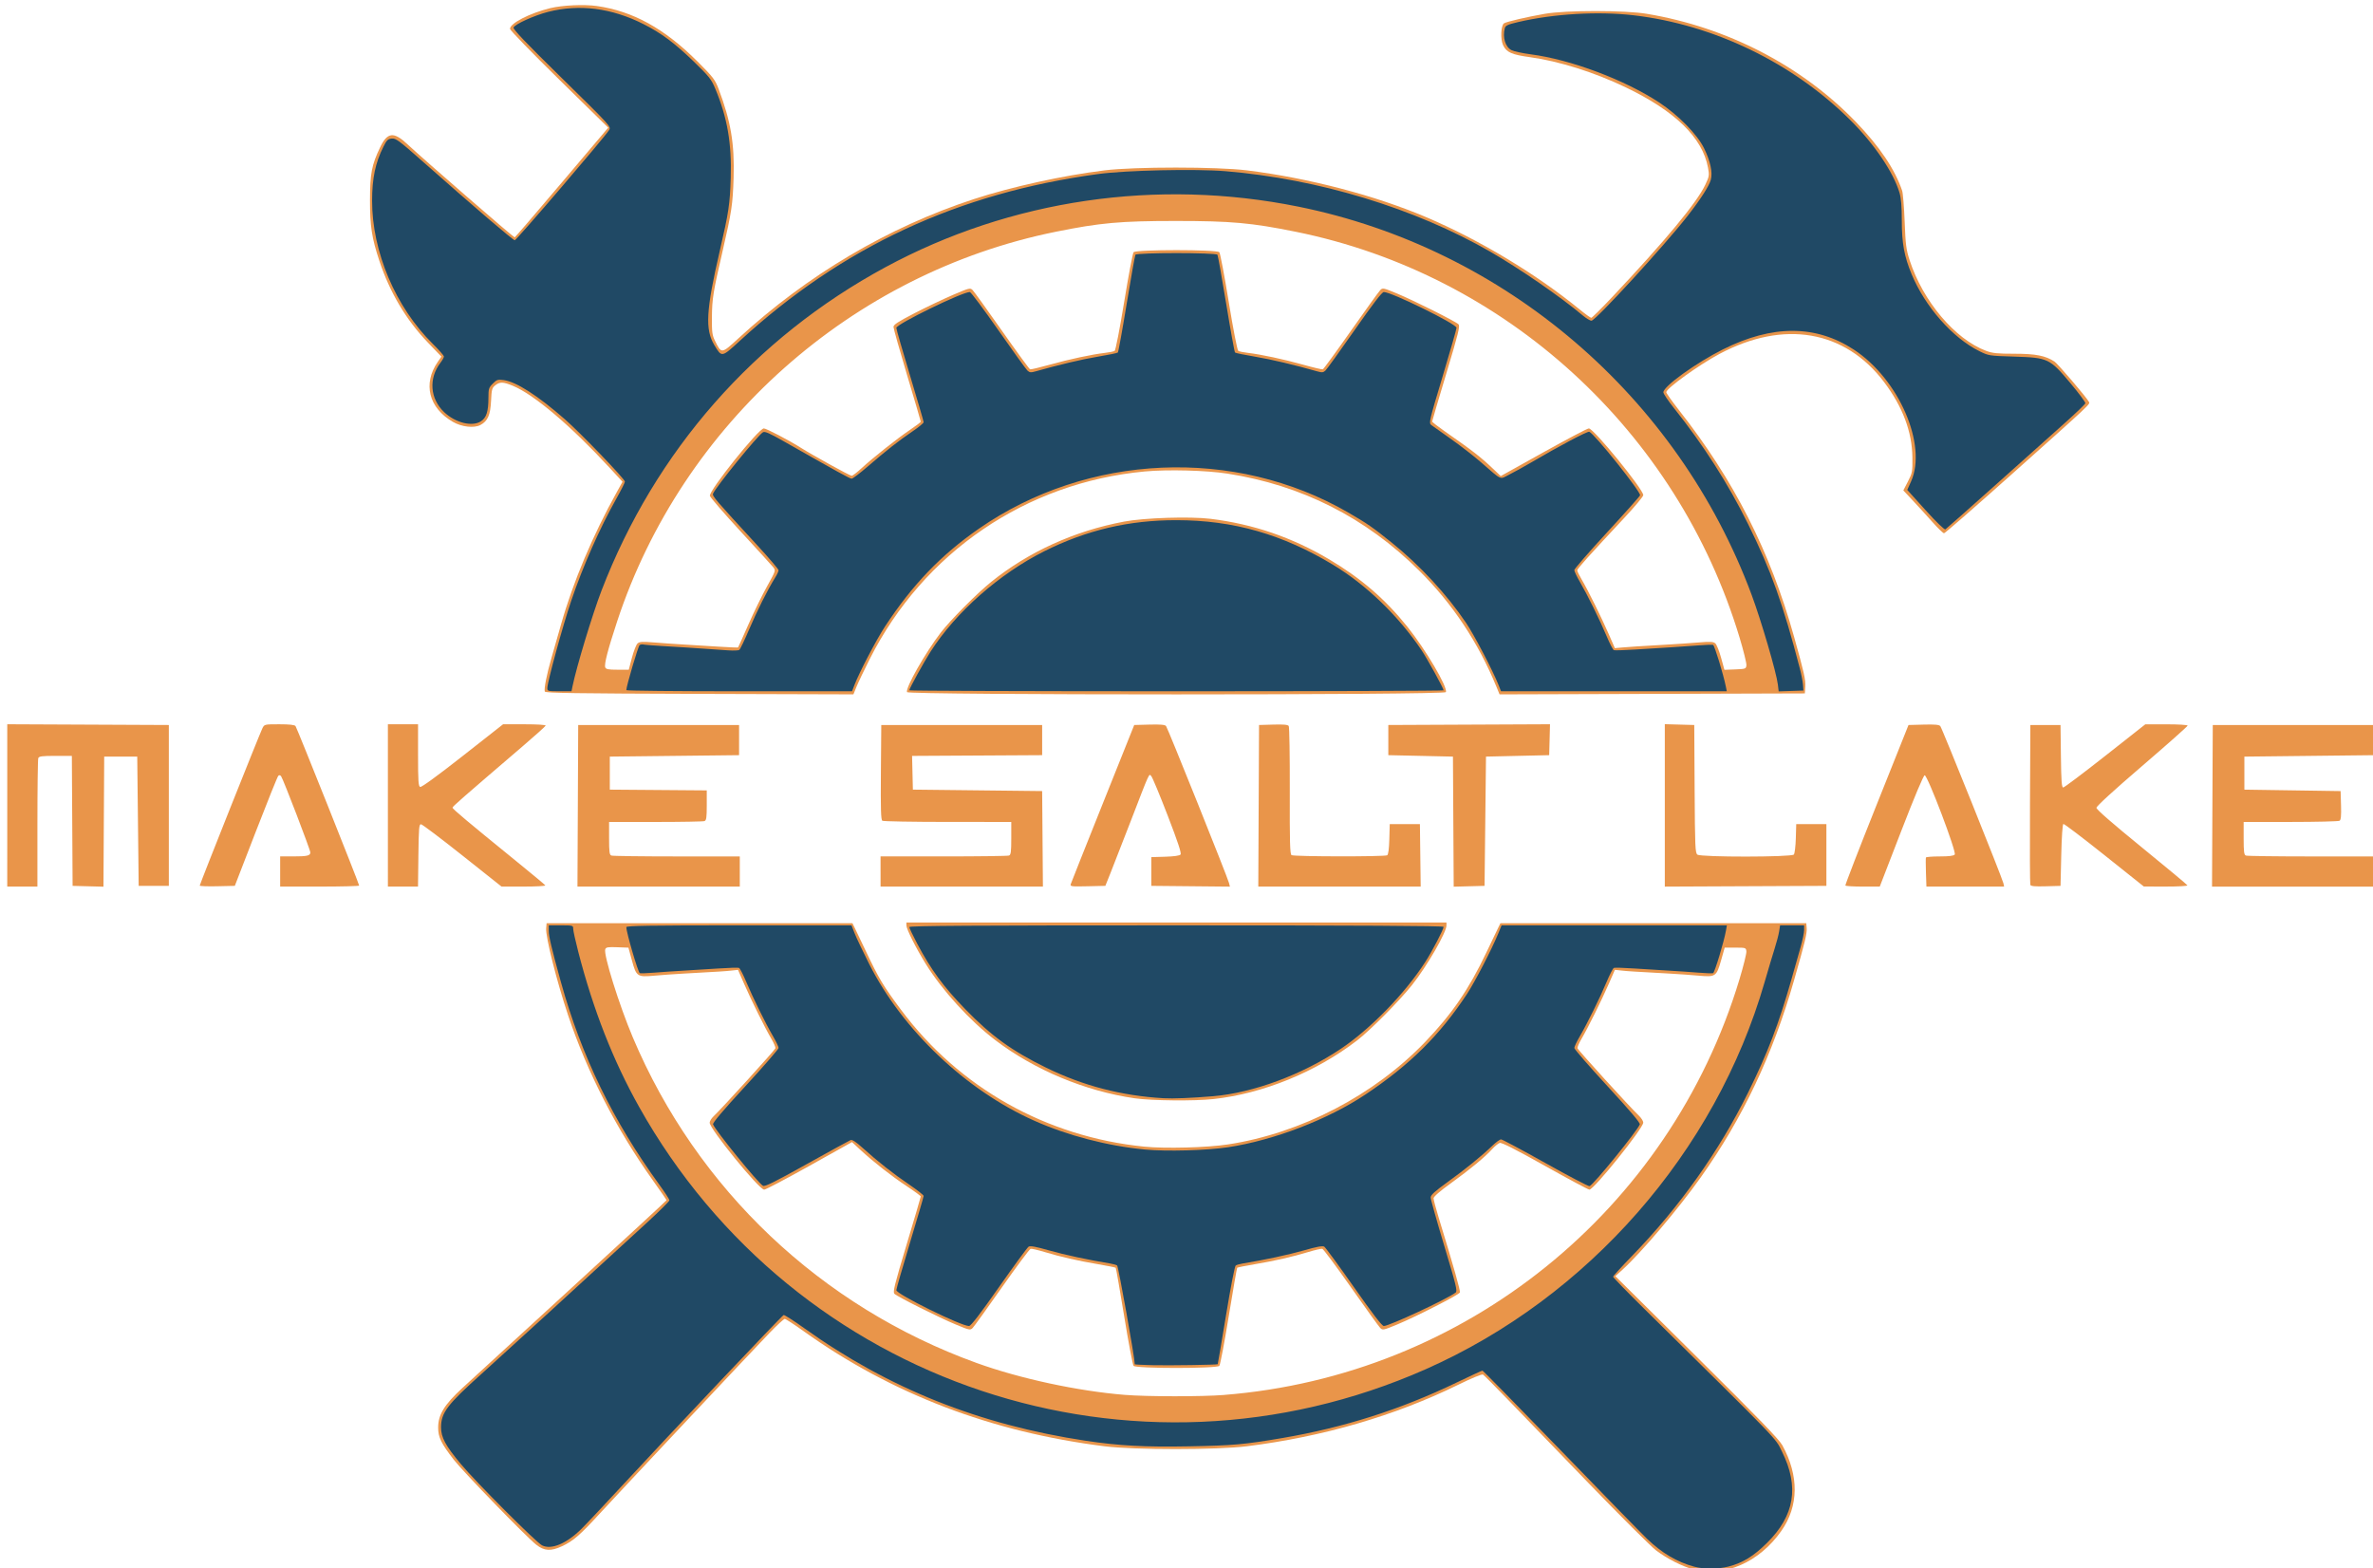 <?xml version="1.0" encoding="UTF-8" standalone="no"?>
<svg xmlns:dc="http://purl.org/dc/elements/1.1/" xmlns:cc="http://creativecommons.org/ns#" xmlns:rdf="http://www.w3.org/1999/02/22-rdf-syntax-ns#" xmlns:svg="http://www.w3.org/2000/svg" xmlns="http://www.w3.org/2000/svg" xmlns:sodipodi="http://sodipodi.sourceforge.net/DTD/sodipodi-0.dtd" xmlns:inkscape="http://www.inkscape.org/namespaces/inkscape" viewBox="0 0 528.673 349.423" height="349.423" width="528.673" id="svg833" version="1.1">
  <defs id="defs837" />
  <g id="layer4">
    <g transform="translate(171.52,46.954)" id="g857">
      <g transform="translate(-273.76,189.744)" id="g875">
        <path style="fill:#e9954a;stroke-width:0.321;stroke-miterlimit:4;stroke-dasharray:none" d="m 479.536,112.967 c -2.478,-0.651 -5.899,-2.389 -8.341,-4.238 -1.146,-0.867 -7.91,-7.607 -15.031,-14.977 -7.121,-7.37 -15.242,-15.776 -18.047,-18.681 -2.805,-2.904 -5.276,-5.388 -5.492,-5.52 -0.229,-0.14 -2.506,0.797 -5.468,2.251 -14.128,6.935 -30.26,11.631 -47.141,13.725 -6.681,0.828 -25.065,0.831 -31.68,0.004 -25.236,-3.154 -47.53,-11.678 -67.039,-25.634 -2.111,-1.51 -4.012,-2.746 -4.223,-2.746 -0.211,0 -1.736,1.404 -3.389,3.12 -4.318,4.483 -33.655,35.696 -37.826,40.245 -4.44,4.842 -5.905,6.109 -8.423,7.288 -2.469,1.156 -3.957,1.065 -5.735,-0.35 -2.322,-1.848 -16.292,-16.249 -18.376,-18.943 -2.795,-3.612 -3.469,-4.999 -3.469,-7.136 0,-2.883 1.341,-5.078 5.383,-8.814 1.879,-1.736 12.885,-11.829 24.457,-22.427 11.572,-10.598 21.04,-19.34 21.04,-19.426 0,-0.086 -1.369,-2.073 -3.043,-4.417 -8.079,-11.313 -14.651,-24.117 -18.899,-36.821 -2.539,-7.594 -5.031,-17.478 -4.875,-19.34 l 0.096,-1.14 h 34.067 34.067 l 0.399,0.8 c 0.22,0.44 1.408,2.932 2.64,5.537 2.825,5.971 3.857,7.688 7.788,12.959 12.954,17.367 32.332,28.277 54.146,30.483 4.695,0.475 14.027,0.228 18.732,-0.496 16.267,-2.503 32.52,-10.957 43.896,-22.833 5.997,-6.261 9.721,-11.701 13.616,-19.891 1.297,-2.728 2.538,-5.32 2.756,-5.76 l 0.398,-0.8 h 34.067 34.067 l 0.091,1.12 c 0.092,1.131 -0.379,3.077 -2.793,11.52 -4.76,16.648 -11.456,30.803 -20.807,43.985 -4.974,7.012 -13.231,16.749 -17.485,20.619 l -1.543,1.404 18.118,17.956 c 13.827,13.704 18.347,18.373 19.085,19.716 3.746,6.815 3.665,13.541 -0.229,19.086 -4.907,6.987 -12.654,10.382 -19.556,8.569 z M 374.912,74.092 c 53.703,-4.239 99.301,-41.014 114.871,-92.644 0.893,-2.96 1.58,-5.75 1.528,-6.199 -0.092,-0.794 -0.162,-0.817 -2.465,-0.817 h -2.37 l -0.8,2.826 c -1.028,3.628 -1.224,3.762 -5.019,3.416 -1.584,-0.144 -4.464,-0.35 -6.4,-0.457 -8.275,-0.456 -9.353,-0.524 -10.762,-0.677 l -1.483,-0.16 -1.363,3.126 c -1.631,3.739 -4.661,9.853 -6.057,12.221 -0.553,0.939 -0.963,1.892 -0.911,2.119 0.093,0.402 11.689,13.138 13.663,15.007 0.546,0.517 0.993,1.217 0.993,1.557 0,1.271 -10.984,14.943 -12.005,14.943 -0.242,0 -4.697,-2.385 -9.9,-5.301 -6.596,-3.696 -9.645,-5.242 -10.072,-5.106 -0.337,0.107 -1.096,0.728 -1.686,1.381 -1.593,1.762 -4.949,4.533 -9.241,7.63 -2.403,1.734 -3.816,2.964 -3.816,3.321 0,0.312 0.5,2.202 1.11,4.201 3.428,11.224 4.898,16.409 4.757,16.778 -0.197,0.514 -9.703,5.371 -14.008,7.156 -3.048,1.265 -3.205,1.296 -3.743,0.75 -0.309,-0.313 -3.242,-4.386 -6.517,-9.05 -3.275,-4.664 -6.151,-8.524 -6.39,-8.578 -0.239,-0.054 -1.635,0.265 -3.102,0.71 -3.53,1.069 -7.271,1.923 -11.908,2.716 -2.091,0.358 -3.866,0.714 -3.944,0.792 -0.078,0.078 -0.925,4.93 -1.882,10.783 -0.957,5.853 -1.9,10.834 -2.095,11.07 -0.518,0.625 -18.593,0.628 -19.111,0.004 -0.194,-0.234 -1.136,-5.214 -2.093,-11.067 -0.957,-5.853 -1.805,-10.707 -1.885,-10.787 -0.08,-0.08 -1.856,-0.437 -3.947,-0.795 -4.637,-0.793 -8.379,-1.646 -11.908,-2.716 -1.467,-0.444 -2.862,-0.764 -3.102,-0.71 -0.239,0.054 -3.115,3.914 -6.39,8.578 -3.275,4.664 -6.208,8.736 -6.517,9.05 -0.539,0.546 -0.695,0.515 -3.743,-0.752 -3.758,-1.562 -13.055,-6.217 -13.695,-6.857 -0.382,-0.382 0.009,-1.962 2.711,-10.943 1.736,-5.773 3.159,-10.603 3.16,-10.733 0.003,-0.13 -1.401,-1.164 -3.117,-2.298 -3.401,-2.247 -7.434,-5.405 -10.349,-8.104 l -1.859,-1.721 -9.49,5.3 c -5.219,2.915 -9.752,5.3 -10.074,5.3 -1.13,0 -12.156,-13.55 -12.143,-14.923 0.003,-0.328 0.385,-0.957 0.85,-1.397 1.881,-1.782 13.711,-14.799 13.8,-15.184 0.053,-0.228 -0.357,-1.183 -0.911,-2.121 -1.396,-2.368 -4.426,-8.481 -6.057,-12.221 l -1.363,-3.126 -1.483,0.16 c -1.409,0.153 -2.488,0.22 -10.762,0.677 -1.936,0.107 -4.816,0.312 -6.4,0.457 -3.81,0.347 -4.01,0.21 -5.002,-3.42 l -0.771,-2.822 -2.478,-0.093 c -2.078,-0.079 -2.512,-0.007 -2.684,0.443 -0.437,1.14 3.085,12.414 6.132,19.628 14.291,33.833 41.897,59.989 76.559,72.538 9.65,3.494 22.548,6.274 33.045,7.124 4.941,0.4 17.152,0.411 22.096,0.021 z M 355.056,8.002 c -11.076,-1.605 -22.332,-6.303 -31.113,-12.987 -5.633,-4.287 -11.767,-11.014 -15.443,-16.935 -2.192,-3.531 -4.324,-7.772 -4.324,-8.602 v -0.647 h 60.16 60.16 v 0.647 c 0,1.567 -4.374,9.14 -7.672,13.284 -2.851,3.583 -9.304,10.089 -12.258,12.359 -9.144,7.028 -20.921,11.834 -31.978,13.049 -4.216,0.463 -13.812,0.371 -17.533,-0.168 z m -251.2,-65.253 v -18.083 l 18,0.083 18,0.083 v 17.92 17.92 h -3.36 -3.36 l -0.16,-14.4 -0.16,-14.4 h -3.68 -3.68 l -0.083,14.491 -0.083,14.491 -3.437,-0.091 -3.437,-0.091 -0.083,-14.48 -0.083,-14.48 h -3.643 c -3.026,0 -3.675,0.086 -3.837,0.506 -0.107,0.278 -0.194,6.83 -0.194,14.56 v 14.054 h -3.36 -3.36 z m 42.88,17.866 c 0,-0.314 13.393,-33.935 13.968,-35.064 0.445,-0.874 0.469,-0.88 3.761,-0.88 2.275,0 3.408,0.125 3.616,0.4 0.321,0.423 14.175,35.157 14.175,35.537 0,0.122 -3.96,0.223 -8.8,0.223 h -8.8 v -3.36 -3.36 h 2.854 c 3.179,0 3.866,-0.158 3.866,-0.887 0,-0.589 -6.05,-16.365 -6.507,-16.967 -0.211,-0.278 -0.419,-0.308 -0.637,-0.091 -0.178,0.178 -2.428,5.764 -5.001,12.414 l -4.678,12.091 -3.909,0.09 c -2.15,0.049 -3.909,-0.016 -3.909,-0.146 z m 41.92,-17.864 v -18.08 h 3.36 3.36 v 6.89 c 0,5.759 0.077,6.92 0.469,7.07 0.294,0.113 3.831,-2.46 9.47,-6.89 l 9.001,-7.07 h 4.797 c 2.875,0 4.754,0.121 4.69,0.302 -0.059,0.166 -2.411,2.276 -5.227,4.688 -13.602,11.65 -15.52,13.329 -15.52,13.584 0,0.297 3.418,3.169 13.852,11.643 3.659,2.971 6.727,5.524 6.819,5.672 0.092,0.149 -2.065,0.27 -4.793,0.27 h -4.96 l -8.721,-6.926 c -4.797,-3.809 -8.945,-6.941 -9.219,-6.96 -0.434,-0.03 -0.509,0.862 -0.584,6.926 l -0.086,6.96 h -3.354 -3.354 z m 42.317,0.08 0.083,-18 h 17.92 17.92 v 3.36 3.36 l -14.4,0.16 -14.4,0.16 v 3.68 3.68 l 10.8,0.084 10.8,0.084 v 3.322 c 0,2.734 -0.09,3.356 -0.506,3.516 -0.278,0.107 -5.174,0.194 -10.88,0.194 h -10.374 v 3.646 c 0,3.029 0.086,3.679 0.506,3.84 0.278,0.107 6.83,0.194 14.56,0.194 h 14.054 v 3.36 3.36 h -18.083 -18.083 z m 67.443,14.64 v -3.36 h 14.054 c 7.73,0 14.282,-0.087 14.56,-0.194 0.421,-0.161 0.506,-0.811 0.506,-3.84 v -3.646 l -14.16,-0.005 c -7.788,-0.003 -14.342,-0.12 -14.564,-0.262 -0.315,-0.2 -0.386,-2.577 -0.32,-10.795 l 0.085,-10.538 h 17.92 17.92 v 3.36 3.36 l -14.49,0.083 -14.49,0.083 0.09,3.757 0.09,3.757 14.4,0.16 14.4,0.16 0.084,10.64 0.084,10.64 h -18.084 -18.084 v -3.36 z m 42.373,2.81 c 0.1,-0.314 3.323,-8.418 7.161,-18.01 l 6.979,-17.44 3.376,-0.09 c 2.448,-0.066 3.469,0.022 3.715,0.32 0.375,0.453 13.703,33.689 14.026,34.976 l 0.202,0.804 -8.756,-0.085 -8.756,-0.085 v -3.2 -3.2 l 3.09,-0.091 c 1.976,-0.058 3.21,-0.235 3.421,-0.49 0.238,-0.287 -0.566,-2.725 -2.872,-8.709 -1.762,-4.57 -3.405,-8.517 -3.652,-8.77 -0.537,-0.55 -0.207,-1.276 -4.618,10.151 -1.767,4.578 -3.752,9.67 -4.411,11.316 l -1.197,2.993 -3.945,0.09 c -3.66,0.084 -3.932,0.049 -3.763,-0.48 z m 41.865,-17.45 0.083,-18 3.174,-0.092 c 2.32,-0.067 3.246,0.019 3.444,0.32 0.149,0.227 0.253,6.73 0.232,14.452 -0.031,11.504 0.04,14.09 0.396,14.315 0.539,0.341 20.767,0.368 21.302,0.029 0.253,-0.161 0.42,-1.411 0.48,-3.595 l 0.092,-3.349 h 3.36 3.36 l 0.086,6.96 0.086,6.96 h -18.089 -18.089 l 0.083,-18 z m 43.366,3.531 -0.083,-14.491 -7.2,-0.16 -7.2,-0.16 v -3.36 -3.36 l 18.011,-0.083 18.011,-0.083 -0.091,3.443 -0.091,3.443 -7.04,0.16 -7.04,0.16 -0.16,14.4 -0.16,14.4 -3.437,0.091 -3.437,0.091 z m 47.117,-3.619 v -18.094 l 3.28,0.091 3.28,0.091 0.081,14.24 c 0.074,12.934 0.131,14.277 0.621,14.64 0.8,0.593 20.994,0.576 21.486,-0.018 0.191,-0.23 0.388,-1.85 0.439,-3.6 l 0.092,-3.182 h 3.36 3.36 v 6.88 6.88 l -18,0.083 -18,0.083 z m 40.229,17.849 c -0.071,-0.132 3.065,-8.232 6.968,-18 l 7.096,-17.76 3.366,-0.09 c 2.499,-0.067 3.456,0.019 3.719,0.335 0.404,0.487 13.835,33.941 14.065,35.035 l 0.152,0.72 h -8.655 -8.655 l -0.106,-3.12 c -0.058,-1.716 -0.06,-3.228 -0.003,-3.36 0.057,-0.132 1.445,-0.24 3.085,-0.24 2.081,0 3.088,-0.128 3.333,-0.423 0.448,-0.54 -6.045,-17.657 -6.698,-17.657 -0.259,0 -2.269,4.779 -5.215,12.4 l -4.794,12.4 h -3.764 c -2.07,0 -3.821,-0.108 -3.892,-0.24 z m 41.202,-0.149 c -0.087,-0.226 -0.12,-8.331 -0.074,-18.011 l 0.083,-17.6 h 3.36 3.36 l 0.086,6.96 c 0.068,5.524 0.174,6.96 0.511,6.96 0.233,0 4.443,-3.165 9.354,-7.034 l 8.929,-7.034 4.72,-0.006 c 2.644,-0.004 4.72,0.123 4.72,0.287 0,0.161 -4.572,4.218 -10.16,9.016 -6.362,5.463 -10.16,8.939 -10.16,9.301 0,0.371 3.604,3.512 10.08,8.785 5.544,4.514 10.128,8.333 10.187,8.486 0.059,0.154 -2.101,0.276 -4.8,0.271 l -4.907,-0.008 -8.8,-7.016 c -4.84,-3.859 -8.944,-6.975 -9.12,-6.925 -0.194,0.055 -0.383,2.788 -0.48,6.944 l -0.16,6.854 -3.286,0.091 c -2.449,0.068 -3.326,-0.013 -3.443,-0.32 z m 40.566,-17.611 0.083,-18 h 17.92 17.92 v 3.36 3.36 l -14.4,0.16 -14.4,0.16 v 3.68 3.68 l 10.72,0.16 10.72,0.16 0.092,3.174 c 0.068,2.323 -0.018,3.244 -0.32,3.435 -0.227,0.144 -5.128,0.264 -10.892,0.266 l -10.48,0.005 v 3.646 c 0,3.029 0.086,3.679 0.506,3.84 0.278,0.107 6.83,0.194 14.56,0.194 h 14.054 v 3.36 3.36 h -18.083 -18.083 z m -371.517,-25.452 c -0.222,-0.579 0.422,-3.817 1.511,-7.588 0.508,-1.76 1.454,-5.072 2.103,-7.36 2.701,-9.53 7.046,-19.829 12.512,-29.656 l 1.188,-2.136 -2.9,-3.144 c -8.59,-9.312 -16.858,-16.317 -21.534,-18.243 -2.174,-0.895 -2.891,-0.915 -3.917,-0.108 -0.726,0.571 -0.817,0.904 -0.938,3.44 -0.153,3.199 -0.73,4.521 -2.359,5.398 -1.419,0.764 -4.174,0.453 -6.161,-0.698 -5.357,-3.1 -6.717,-8.481 -3.368,-13.33 l 0.827,-1.197 -3.033,-3.16 c -4.822,-5.024 -8.447,-11.124 -10.772,-18.125 -1.71,-5.151 -2.12,-7.793 -2.106,-13.6 0.013,-5.935 0.373,-7.805 2.262,-11.757 1.628,-3.406 3.037,-3.543 6.167,-0.598 3.248,3.056 23.534,20.674 23.805,20.674 0.089,0 4.815,-5.5 10.502,-12.222 l 10.339,-12.222 -10.943,-10.739 c -6.019,-5.907 -10.943,-10.978 -10.943,-11.269 0,-1.245 4.377,-3.501 8.96,-4.619 2.716,-0.662 7.531,-0.883 10.4,-0.477 8.019,1.134 15.045,5.007 22.401,12.349 3.517,3.51 3.923,4.039 4.722,6.15 2.719,7.185 3.563,12.187 3.333,19.77 -0.178,5.894 -0.44,7.639 -2.453,16.343 -2.088,9.029 -2.343,10.608 -2.374,14.697 -0.026,3.384 0.057,4.015 0.699,5.318 1.429,2.9 1.421,2.901 5.205,-0.579 15.399,-14.166 33.347,-24.781 52.467,-31.032 8.391,-2.743 19.725,-5.236 29.12,-6.403 6.646,-0.826 25.034,-0.826 31.68,0 13.803,1.715 28.563,5.577 40.1,10.492 11.758,5.009 24.397,12.615 33.997,20.459 1.283,1.048 2.47,1.906 2.638,1.906 0.168,0 2.239,-2.052 4.601,-4.56 11.96,-12.696 18.905,-21.072 20.808,-25.099 0.878,-1.856 0.915,-2.091 0.598,-3.806 -1.234,-6.675 -7.309,-12.599 -18.351,-17.896 -6.985,-3.351 -14.839,-5.824 -21.309,-6.709 -4.067,-0.556 -5.234,-1.078 -5.994,-2.68 -0.625,-1.316 -0.484,-4.432 0.22,-4.87 0.597,-0.372 5.104,-1.42 9.091,-2.115 4.682,-0.816 17.832,-0.814 22.72,0.003 17.912,2.993 34.496,11.573 46.569,24.091 5.302,5.498 8.665,10.496 10.308,15.321 0.18,0.528 0.431,3.624 0.559,6.88 0.204,5.219 0.336,6.242 1.116,8.64 2.965,9.115 10.097,17.561 17.014,20.149 1.45,0.543 2.498,0.651 6.317,0.651 4.737,0 6.92,0.428 8.942,1.753 0.732,0.479 7.036,7.854 7.646,8.944 0.314,0.562 0.896,0.015 -17.343,16.305 -8.004,7.149 -14.718,12.998 -14.921,12.998 -0.202,0 -1.358,-1.116 -2.567,-2.48 -1.21,-1.364 -3.167,-3.512 -4.35,-4.773 l -2.151,-2.293 1.031,-1.999 c 0.982,-1.904 1.029,-2.161 0.99,-5.387 -0.067,-5.658 -2.175,-11.27 -6.281,-16.722 -8.736,-11.601 -22.372,-13.938 -36.719,-6.293 -4.497,2.396 -11.816,7.659 -11.832,8.508 -0.004,0.22 1.266,2.02 2.822,4 12.259,15.596 20.301,31.427 25.642,50.48 2.227,7.945 2.603,9.619 2.504,11.153 l -0.096,1.487 -34.007,0.106 -34.007,0.106 -0.702,-1.706 c -4.09,-9.933 -9.779,-18.483 -17.211,-25.866 -11.905,-11.825 -26.158,-19.035 -42.726,-21.611 -4.68,-0.728 -13.282,-0.953 -18.373,-0.482 -26.448,2.448 -49.323,18.037 -61.297,41.773 -1.243,2.464 -2.571,5.247 -2.952,6.185 l -0.692,1.705 -34.297,-0.105 c -27.654,-0.085 -34.328,-0.185 -34.456,-0.518 z m 19.414,-7.558 c 0.391,-1.48 0.953,-2.904 1.248,-3.166 0.444,-0.393 1.094,-0.43 3.738,-0.212 1.76,0.145 4.784,0.355 6.72,0.469 1.936,0.113 5.392,0.324 7.68,0.467 2.288,0.144 4.202,0.223 4.254,0.176 0.052,-0.047 1.076,-2.322 2.276,-5.056 1.2,-2.734 3.074,-6.571 4.164,-8.526 1.954,-3.506 1.973,-3.565 1.404,-4.283 -0.318,-0.4 -3.602,-4.007 -7.298,-8.015 -3.696,-4.008 -6.766,-7.568 -6.823,-7.911 -0.199,-1.202 10.855,-15.012 12.017,-15.012 0.551,0 5.656,2.668 8.246,4.31 2.565,1.626 10.951,6.25 11.335,6.25 0.193,0 1.195,-0.776 2.227,-1.725 2.589,-2.38 7.936,-6.61 10.785,-8.533 1.305,-0.881 2.373,-1.691 2.373,-1.802 0,-0.11 -1.368,-4.763 -3.04,-10.34 -1.672,-5.577 -3.04,-10.426 -3.04,-10.777 0,-0.498 1.034,-1.17 4.72,-3.069 2.596,-1.338 6.438,-3.167 8.538,-4.066 3.665,-1.568 3.841,-1.611 4.383,-1.061 0.311,0.315 3.245,4.389 6.521,9.053 3.276,4.664 6.096,8.53 6.268,8.59 0.171,0.061 2.143,-0.402 4.381,-1.028 4.358,-1.219 9.347,-2.289 12.275,-2.631 0.993,-0.116 1.976,-0.316 2.183,-0.445 0.214,-0.132 1.134,-4.862 2.121,-10.895 0.959,-5.864 1.902,-10.853 2.096,-11.087 0.516,-0.621 18.593,-0.621 19.108,0 0.194,0.234 1.137,5.223 2.096,11.087 0.986,6.033 1.907,10.763 2.121,10.895 0.208,0.128 1.19,0.328 2.183,0.445 2.928,0.343 7.917,1.412 12.275,2.631 2.238,0.626 4.209,1.089 4.381,1.028 0.171,-0.061 2.992,-3.926 6.268,-8.59 3.276,-4.664 6.209,-8.736 6.518,-9.05 0.539,-0.546 0.695,-0.515 3.743,0.752 3.758,1.562 13.055,6.217 13.695,6.857 0.382,0.382 -0.009,1.962 -2.711,10.943 -1.736,5.773 -3.159,10.597 -3.16,10.719 -0.003,0.122 1.257,1.101 2.797,2.174 6.32,4.406 8.077,5.774 11.003,8.569 l 1.483,1.416 9.531,-5.311 c 5.242,-2.921 9.785,-5.311 10.095,-5.311 1.078,0 12.129,13.547 12.129,14.869 0,0.298 -1.908,2.583 -4.24,5.078 -7.873,8.422 -10.48,11.326 -10.48,11.676 0,0.192 0.446,1.105 0.991,2.029 1.381,2.343 4.417,8.47 6.038,12.187 l 1.36,3.119 1.646,-0.15 c 1.577,-0.144 3.572,-0.27 10.606,-0.673 1.76,-0.101 4.64,-0.301 6.4,-0.445 2.623,-0.214 3.295,-0.177 3.729,0.206 0.291,0.257 0.866,1.687 1.277,3.178 l 0.748,2.71 2.403,-0.092 c 2.31,-0.088 2.407,-0.124 2.498,-0.909 0.052,-0.449 -0.635,-3.239 -1.528,-6.199 -13.863,-45.969 -52.115,-80.937 -98.887,-90.4 -9.864,-1.996 -14.398,-2.404 -26.72,-2.404 -12.322,0 -16.856,0.408 -26.72,2.404 -45.472,9.2 -83.226,42.748 -97.744,86.856 -2.064,6.27 -2.901,9.508 -2.637,10.197 0.162,0.422 0.684,0.523 2.722,0.523 h 2.522 z m 61.275,7.685 c -0.363,-0.946 4.026,-8.693 7.492,-13.225 2.127,-2.781 8.08,-8.77 11.259,-11.328 8.389,-6.749 18.484,-11.333 29.6,-13.441 4.476,-0.849 14.699,-1.177 19.271,-0.62 9.471,1.156 18.223,4.148 26.472,9.051 7.055,4.193 12.437,8.832 17.363,14.964 4.06,5.055 9.031,13.488 8.605,14.598 -0.257,0.669 -119.805,0.669 -120.062,0 z" id="path869" />
      </g>
    </g>
  </g>
  <g style="display:inline" id="layer5">
    <path style="fill:#204965;stroke-width:0.32" d="m 479.696,112.356 c -3.851,-1.044 -7.198,-3.021 -10.519,-6.211 -1.21,-1.162 -9.901,-10.069 -19.315,-19.793 -9.414,-9.724 -17.224,-17.68 -17.355,-17.68 -0.131,0 -2.743,1.206 -5.805,2.68 -12.487,6.012 -25.061,10.011 -38.846,12.354 -8.458,1.437 -10.863,1.651 -20.693,1.835 -9.858,0.185 -15.647,-0.125 -22.987,-1.231 -23.764,-3.579 -43.971,-11.654 -62.753,-25.078 -2.345,-1.676 -4.413,-3 -4.595,-2.942 -0.382,0.122 -25.218,26.358 -35.954,37.982 -3.983,4.312 -8.091,8.675 -9.129,9.696 -3.343,3.288 -6.716,4.686 -8.759,3.63 -1.36,-0.703 -14.755,-14.121 -18.095,-18.126 -3.402,-4.079 -4.394,-5.921 -4.394,-8.16 0,-3.255 1.361,-5.047 9.117,-12 3.972,-3.561 22.951,-20.913 36.733,-33.585 2.767,-2.544 5.03,-4.793 5.03,-4.998 0,-0.205 -0.981,-1.724 -2.181,-3.375 -10.408,-14.327 -17.408,-28.728 -21.991,-45.242 -2.077,-7.485 -2.708,-10.143 -2.708,-11.401 v -1.239 h 2.72 c 2.651,0 2.72,0.019 2.72,0.761 0,0.418 0.507,2.72 1.126,5.115 3.366,13.017 7.761,24.224 13.553,34.558 34.757,62.013 110.272,87.206 175.241,58.463 36.224,-16.026 64.589,-48.425 75.515,-86.257 0.813,-2.816 1.824,-6.2 2.247,-7.52 0.422,-1.32 0.865,-3.012 0.984,-3.76 l 0.216,-1.36 h 2.679 2.679 v 1.04 c 0,0.572 -0.349,2.264 -0.773,3.76 -0.425,1.496 -1.366,4.808 -2.091,7.36 -2.794,9.827 -5.268,16.28 -9.633,25.12 -6.445,13.053 -15.302,25.515 -25.877,36.407 -2.301,2.37 -4.185,4.441 -4.185,4.602 0,0.16 3.06,3.311 6.8,7.002 30.98,30.574 29.246,28.776 30.824,31.96 3.877,7.825 2.819,14.254 -3.35,20.352 -3.002,2.968 -5.391,4.433 -8.56,5.25 -2.365,0.61 -5.453,0.622 -7.634,0.031 z m -120.56,-44.894 c -2.244,-0.049 -4.08,-0.141 -4.08,-0.205 0,-1.373 -3.656,-21.834 -3.933,-22.01 -0.213,-0.136 -0.891,-0.329 -1.507,-0.431 -4.933,-0.811 -10.247,-1.949 -13.651,-2.923 -2.907,-0.832 -4.189,-1.068 -4.557,-0.841 -0.281,0.174 -3.248,4.22 -6.592,8.991 -4.208,6.004 -6.265,8.68 -6.681,8.691 -1.708,0.047 -16.199,-7.093 -16.199,-7.982 0,-0.293 1.367,-5.057 3.039,-10.587 1.671,-5.53 3.039,-10.214 3.04,-10.408 0,-0.194 -1.403,-1.303 -3.119,-2.463 -3.506,-2.371 -7.218,-5.291 -10.448,-8.218 -1.499,-1.358 -2.339,-1.908 -2.703,-1.769 -0.291,0.111 -4.687,2.521 -9.768,5.356 -7.237,4.037 -9.352,5.085 -9.76,4.832 -1.198,-0.74 -10.582,-12.29 -11.116,-13.68 -0.128,-0.333 2.177,-3.059 7.203,-8.519 4.065,-4.416 7.391,-8.246 7.391,-8.512 0,-0.265 -0.559,-1.444 -1.242,-2.618 -1.701,-2.925 -4.48,-8.571 -5.969,-12.126 -0.679,-1.622 -1.405,-3.015 -1.612,-3.095 -0.207,-0.08 -2.276,-0.019 -4.596,0.135 -2.32,0.154 -5.83,0.372 -7.8,0.485 -1.97,0.113 -4.877,0.312 -6.461,0.442 -1.584,0.13 -3.04,0.181 -3.236,0.112 -0.38,-0.133 -2.996,-9.066 -3.002,-10.25 0,-0.317 5.227,-0.4 25.081,-0.4 h 25.083 l 0.728,1.84 c 0.4,1.012 1.854,4.072 3.231,6.8 7.426,14.714 21.527,28.095 36.762,34.883 7.469,3.328 16.231,5.611 24.633,6.419 4.804,0.462 13.734,0.216 18.56,-0.51 10.158,-1.528 22.255,-6.177 30.623,-11.767 9.888,-6.607 16.561,-13.221 22.619,-22.421 1.727,-2.624 5.536,-9.994 6.926,-13.404 l 0.75,-1.84 h 25.097 25.097 l -0.212,1.2 c -0.436,2.469 -2.51,9.326 -2.858,9.448 -0.199,0.07 -1.657,0.02 -3.241,-0.11 -1.584,-0.13 -4.491,-0.329 -6.461,-0.442 -1.97,-0.113 -5.479,-0.331 -7.8,-0.485 -2.32,-0.154 -4.388,-0.215 -4.596,-0.135 -0.207,0.08 -0.933,1.472 -1.612,3.095 -1.489,3.555 -4.268,9.201 -5.969,12.126 -0.683,1.175 -1.242,2.353 -1.242,2.618 0,0.265 3.326,4.096 7.391,8.512 5.026,5.46 7.331,8.186 7.203,8.519 -0.555,1.446 -10.291,13.417 -11.195,13.764 -0.208,0.08 -4.622,-2.232 -9.809,-5.138 -5.187,-2.906 -9.647,-5.285 -9.911,-5.287 -0.264,-0.003 -1.128,0.626 -1.92,1.395 -2.304,2.237 -5.953,5.202 -10,8.124 -2.864,2.068 -3.76,2.885 -3.76,3.428 0,0.392 1.362,5.235 3.027,10.761 2.645,8.783 2.965,10.095 2.539,10.418 -1.925,1.463 -14.855,7.485 -16.005,7.453 -0.416,-0.011 -2.473,-2.687 -6.681,-8.691 -3.344,-4.771 -6.31,-8.817 -6.592,-8.991 -0.368,-0.228 -1.65,0.009 -4.557,0.841 -3.404,0.974 -8.718,2.112 -13.651,2.923 -0.616,0.101 -1.294,0.295 -1.507,0.431 -0.225,0.143 -1.13,4.78 -2.164,11.092 -0.977,5.965 -1.811,10.873 -1.853,10.905 -0.181,0.141 -10.671,0.299 -14.396,0.217 z m 2.32,-59.476 c -9.424,-0.561 -17.881,-2.764 -26.163,-6.815 -7.607,-3.721 -12.205,-7.048 -18.007,-13.026 -4.863,-5.011 -7.628,-8.781 -10.71,-14.604 -0.968,-1.829 -1.76,-3.492 -1.76,-3.697 0,-0.282 14.474,-0.372 59.52,-0.372 40.328,0 59.52,0.105 59.52,0.327 0,0.554 -2.562,5.472 -4.065,7.8 -4.587,7.11 -12.222,14.954 -18.91,19.426 -8.538,5.71 -19.421,9.748 -28.3,10.503 -4.874,0.414 -9.003,0.584 -11.126,0.458 z M 224.18,-83.408 c 0.007,-1.355 3.437,-13.887 5.321,-19.44 2.633,-7.762 6.324,-16.116 10.052,-22.748 1.047,-1.863 1.904,-3.572 1.904,-3.797 0,-0.579 -9.942,-10.905 -13.4,-13.918 -6.114,-5.326 -10.784,-8.316 -13.594,-8.701 -1.321,-0.181 -1.541,-0.11 -2.429,0.778 -0.898,0.898 -0.977,1.153 -0.978,3.161 -0.003,3.063 -0.46,4.482 -1.698,5.259 -1.975,1.241 -5.664,0.31 -8.169,-2.062 -3.142,-2.976 -3.489,-7.502 -0.842,-10.973 0.435,-0.57 0.79,-1.207 0.79,-1.417 0,-0.21 -1.116,-1.481 -2.48,-2.824 -8.285,-8.162 -13.519,-20.506 -13.517,-31.877 0,-4.973 0.727,-8.446 2.516,-12.036 0.736,-1.476 1.004,-1.739 1.864,-1.823 0.895,-0.088 1.612,0.439 6.551,4.805 11.777,10.413 20.466,17.853 20.85,17.853 0.381,0 20.014,-22.93 21.017,-24.547 0.475,-0.765 0.361,-0.891 -10.505,-11.553 -8.085,-7.934 -10.932,-10.917 -10.782,-11.298 0.287,-0.73 4.645,-2.704 7.687,-3.483 6.981,-1.787 14.15,-0.867 21.28,2.73 3.961,1.998 6.971,4.245 11.229,8.379 3.371,3.273 3.874,3.909 4.735,5.975 2.698,6.48 3.685,12.166 3.452,19.877 -0.178,5.891 -0.44,7.639 -2.449,16.327 -3.061,13.242 -3.301,17.482 -1.185,20.978 1.664,2.749 1.586,2.763 5.7,-1.012 22.773,-20.893 48.541,-32.888 79.748,-37.122 6.246,-0.848 21.745,-1.194 28.449,-0.635 20.712,1.725 42.117,8.236 58.96,17.936 6.623,3.814 15.697,10.071 20.59,14.196 0.765,0.645 1.644,1.172 1.953,1.172 0.908,0 16.179,-16.642 21.395,-23.317 2.885,-3.692 4.82,-6.703 5.19,-8.076 0.44,-1.633 -0.092,-4.122 -1.497,-7.007 -1.512,-3.104 -5.732,-7.409 -10.032,-10.233 -7.7,-5.058 -19.655,-9.54 -28.562,-10.709 -1.849,-0.243 -3.795,-0.665 -4.325,-0.94 -1.371,-0.709 -2.021,-2.867 -1.477,-4.899 0.156,-0.581 0.663,-0.812 2.956,-1.348 7.918,-1.852 17.836,-2.435 25.729,-1.514 17.885,2.087 35.469,10.594 48.309,23.371 5.299,5.274 9.606,11.64 10.939,16.17 0.361,1.228 0.512,3.061 0.513,6.24 0.003,5.019 0.538,7.931 2.191,11.921 2.983,7.197 9.09,14.143 15.04,17.105 2.103,1.047 2.189,1.061 7.726,1.236 7.65,0.242 7.983,0.398 12.613,5.925 1.88,2.244 3.375,4.258 3.322,4.476 -0.052,0.218 -2.255,2.327 -4.895,4.686 -2.64,2.359 -9.556,8.541 -15.368,13.737 -5.812,5.196 -10.727,9.546 -10.922,9.667 -0.208,0.128 -2.037,-1.643 -4.424,-4.283 l -4.069,-4.502 0.842,-1.877 c 3.658,-8.152 -2.714,-22.839 -12.752,-29.392 -8.494,-5.545 -18.126,-5.56 -29.147,-0.046 -5.981,2.992 -13.28,8.248 -13.28,9.563 0,0.308 1.068,1.897 2.373,3.532 6.556,8.211 12.049,16.804 16.488,25.794 5.156,10.442 7.802,17.83 11.571,32.31 0.319,1.227 0.623,2.811 0.674,3.52 l 0.094,1.29 -2.754,0.092 -2.754,0.092 -0.184,-1.532 c -0.32,-2.658 -3.705,-14.225 -5.851,-19.994 -16.461,-44.241 -54.881,-77.143 -100.964,-86.466 -31.472,-6.367 -64.098,-1.587 -91.973,13.474 -29.239,15.798 -51.337,40.968 -63.295,72.094 -2.013,5.241 -5.59,17.058 -6.465,21.36 l -0.211,1.04 h -2.695 c -2.582,0 -2.694,-0.03 -2.691,-0.72 z m 17.596,0.469 c 0,-0.874 2.653,-9.85 2.97,-10.049 0.214,-0.135 0.606,-0.187 0.87,-0.115 0.264,0.071 2.136,0.224 4.16,0.338 2.024,0.115 4.4,0.258 5.28,0.319 4.318,0.298 7.553,0.52 9.44,0.648 1.144,0.078 2.242,0.036 2.441,-0.094 0.198,-0.13 1.185,-2.179 2.192,-4.555 1.733,-4.087 4.175,-8.948 5.823,-11.594 0.409,-0.657 0.744,-1.379 0.744,-1.607 0,-0.227 -2.196,-2.796 -4.88,-5.709 -9.267,-10.057 -9.92,-10.82 -9.719,-11.345 0.537,-1.4 9.916,-12.948 11.121,-13.692 0.405,-0.25 1.445,0.202 4.64,2.018 12.279,6.976 14.717,8.319 15.117,8.323 0.241,0.003 1.825,-1.193 3.52,-2.657 4.131,-3.569 7.058,-5.866 10.042,-7.88 1.364,-0.921 2.479,-1.842 2.478,-2.046 0,-0.205 -1.369,-4.89 -3.04,-10.413 -1.671,-5.522 -3.038,-10.292 -3.038,-10.599 0,-0.841 14.767,-8.042 16.375,-7.985 0.234,0.008 3.089,3.832 6.345,8.497 3.256,4.665 6.178,8.718 6.494,9.007 0.494,0.452 0.763,0.471 1.92,0.139 4.834,-1.385 10.243,-2.66 13.826,-3.257 2.288,-0.382 4.262,-0.791 4.386,-0.91 0.124,-0.119 1.008,-4.99 1.963,-10.825 0.955,-5.835 1.834,-10.766 1.953,-10.958 0.302,-0.489 17.974,-0.489 18.276,0 0.119,0.192 0.998,5.123 1.953,10.958 0.955,5.835 1.839,10.706 1.963,10.825 0.124,0.119 2.098,0.528 4.386,0.91 3.583,0.598 8.992,1.872 13.826,3.257 1.157,0.332 1.426,0.312 1.92,-0.139 0.316,-0.289 3.238,-4.342 6.494,-9.007 4.069,-5.83 6.106,-8.487 6.515,-8.497 1.641,-0.042 16.203,7.111 16.208,7.961 0,0.277 -1.398,5.168 -3.11,10.869 -3.039,10.12 -3.098,10.376 -2.483,10.822 0.346,0.251 2.319,1.649 4.383,3.107 2.064,1.458 5.066,3.788 6.671,5.178 4.838,4.192 4.06,3.857 6.316,2.718 1.074,-0.542 3.147,-1.686 4.606,-2.542 6.495,-3.809 12.784,-7.138 13.19,-6.982 1.169,0.449 11.502,13.375 11.316,14.157 -0.051,0.214 -3.368,3.942 -7.372,8.284 -4.004,4.342 -7.28,8.112 -7.28,8.378 0,0.266 0.559,1.444 1.242,2.619 1.701,2.925 4.48,8.571 5.969,12.126 0.679,1.622 1.401,3.014 1.604,3.092 0.203,0.078 2.371,0.013 4.817,-0.143 2.446,-0.157 5.96,-0.375 7.808,-0.486 1.848,-0.11 4.656,-0.306 6.24,-0.434 1.584,-0.128 3.043,-0.176 3.241,-0.107 0.321,0.113 2.296,6.568 2.841,9.288 l 0.209,1.04 h -25.148 -25.148 l -0.54,-1.36 c -1.28,-3.227 -5.418,-11.156 -7.213,-13.821 -4.286,-6.364 -10.336,-12.905 -16.562,-17.908 -4.343,-3.489 -5.51,-4.297 -9.76,-6.753 -25.287,-14.617 -58.036,-13.178 -82.24,3.615 -8.482,5.885 -14.815,12.483 -20.937,21.816 -1.916,2.921 -5.739,10.245 -6.811,13.051 l -0.52,1.36 h -25.146 c -13.83,0 -25.146,-0.113 -25.146,-0.251 z m 63.04,0.04 c 0,-0.375 3.248,-6.28 4.723,-8.589 5.631,-8.809 15.313,-17.36 25.357,-22.395 9.39,-4.707 18.823,-6.925 29.44,-6.922 12.664,0.004 23.655,3.14 34.944,9.971 7.403,4.48 14.527,11.367 19.678,19.025 1.251,1.859 4.899,8.498 4.899,8.914 0,0.113 -26.784,0.206 -59.52,0.206 -32.736,0 -59.52,-0.095 -59.52,-0.211 z" id="path859" transform="translate(-102.24,236.698)" />
  </g>
</svg>